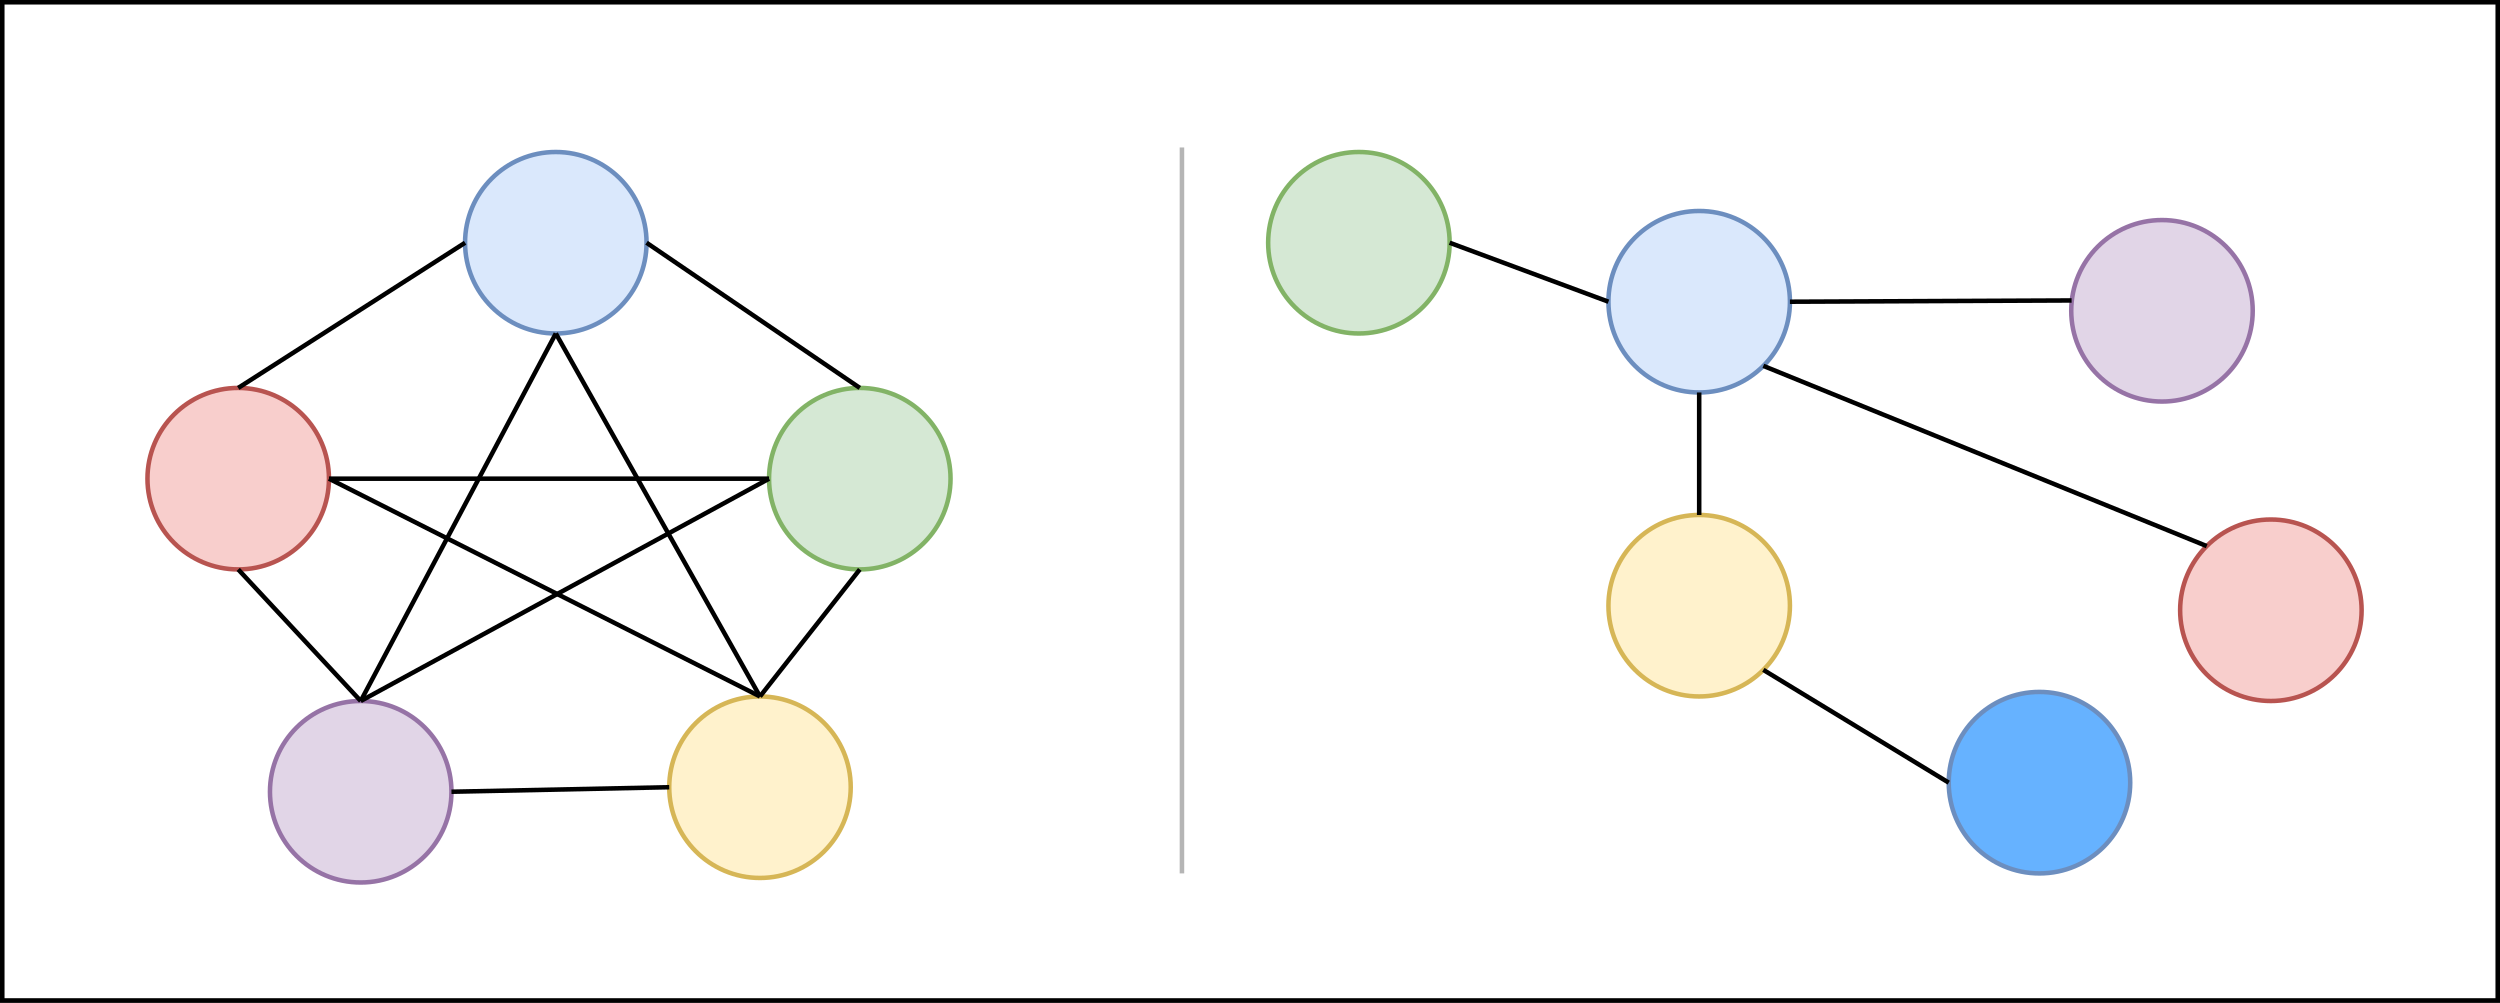 <svg xmlns="http://www.w3.org/2000/svg" xmlns:xlink="http://www.w3.org/1999/xlink" version="1.1" width="551px" height="221px" viewBox="-0.5 -0.5 551 221"><rect x="-0.5" y="-0.5" width="551" height="221" fill="#333333" stroke="none"/><defs/><g><rect x="0" y="0" width="550" height="220" fill="rgb(255, 255, 255)" stroke="rgb(0, 0, 0)" pointer-events="all"/><path d="M 260 192 L 260 32" fill="none" stroke="#b5b5b5" stroke-miterlimit="10" pointer-events="stroke"/><ellipse cx="122" cy="53" rx="20" ry="20" fill="#dae8fc" stroke="#6c8ebf" pointer-events="all"/><ellipse cx="52" cy="105" rx="20" ry="20" fill="#f8cecc" stroke="#b85450" pointer-events="all"/><ellipse cx="79" cy="174" rx="20" ry="20" fill="#e1d5e7" stroke="#9673a6" pointer-events="all"/><path d="M 52 85 L 102 53" fill="none" stroke="rgb(0, 0, 0)" stroke-miterlimit="10" pointer-events="stroke"/><path d="M 52 125 L 79 154" fill="none" stroke="rgb(0, 0, 0)" stroke-miterlimit="10" pointer-events="stroke"/><ellipse cx="189" cy="105" rx="20" ry="20" fill="#d5e8d4" stroke="#82b366" pointer-events="all"/><ellipse cx="167" cy="173" rx="20" ry="20" fill="#fff2cc" stroke="#d6b656" pointer-events="all"/><path d="M 142 53 L 189 85" fill="none" stroke="rgb(0, 0, 0)" stroke-miterlimit="10" pointer-events="stroke"/><path d="M 167 153 L 189 125" fill="none" stroke="rgb(0, 0, 0)" stroke-miterlimit="10" pointer-events="stroke"/><path d="M 99 174 L 147 173" fill="none" stroke="rgb(0, 0, 0)" stroke-miterlimit="10" pointer-events="stroke"/><path d="M 72 105 L 169 105" fill="none" stroke="rgb(0, 0, 0)" stroke-miterlimit="10" pointer-events="stroke"/><path d="M 79 154 L 169 105" fill="none" stroke="rgb(0, 0, 0)" stroke-miterlimit="10" pointer-events="stroke"/><path d="M 79 154 L 122 73" fill="none" stroke="rgb(0, 0, 0)" stroke-miterlimit="10" pointer-events="stroke"/><path d="M 167 153 L 122 73" fill="none" stroke="rgb(0, 0, 0)" stroke-miterlimit="10" pointer-events="stroke"/><path d="M 72 105 L 167 153" fill="none" stroke="rgb(0, 0, 0)" stroke-miterlimit="10" pointer-events="stroke"/><ellipse cx="299" cy="53" rx="20" ry="20" fill="#d5e8d4" stroke="#82b366" pointer-events="all"/><ellipse cx="374" cy="66" rx="20" ry="20" fill="#dae8fc" stroke="#6c8ebf" pointer-events="all"/><ellipse cx="476" cy="68" rx="20" ry="20" fill="#e1d5e7" stroke="#9673a6" pointer-events="all"/><ellipse cx="500" cy="134" rx="20" ry="20" fill="#f8cecc" stroke="#b85450" pointer-events="all"/><ellipse cx="449" cy="172" rx="20" ry="20" fill="#66b2ff" stroke="#6c8ebf" pointer-events="all"/><path d="M 319 53 L 354 66" fill="none" stroke="rgb(0, 0, 0)" stroke-miterlimit="10" pointer-events="stroke"/><path d="M 394 66 L 456.08 65.72" fill="none" stroke="rgb(0, 0, 0)" stroke-miterlimit="10" pointer-events="stroke"/><path d="M 388.14 80.14 L 485.86 119.86" fill="none" stroke="rgb(0, 0, 0)" stroke-miterlimit="10" pointer-events="stroke"/><ellipse cx="374" cy="133" rx="20" ry="20" fill="#fff2cc" stroke="#d6b656" pointer-events="all"/><path d="M 374 113 L 374 86" fill="none" stroke="rgb(0, 0, 0)" stroke-miterlimit="10" pointer-events="stroke"/><path d="M 388.14 147.14 L 429 172" fill="none" stroke="rgb(0, 0, 0)" stroke-miterlimit="10" pointer-events="stroke"/></g></svg>